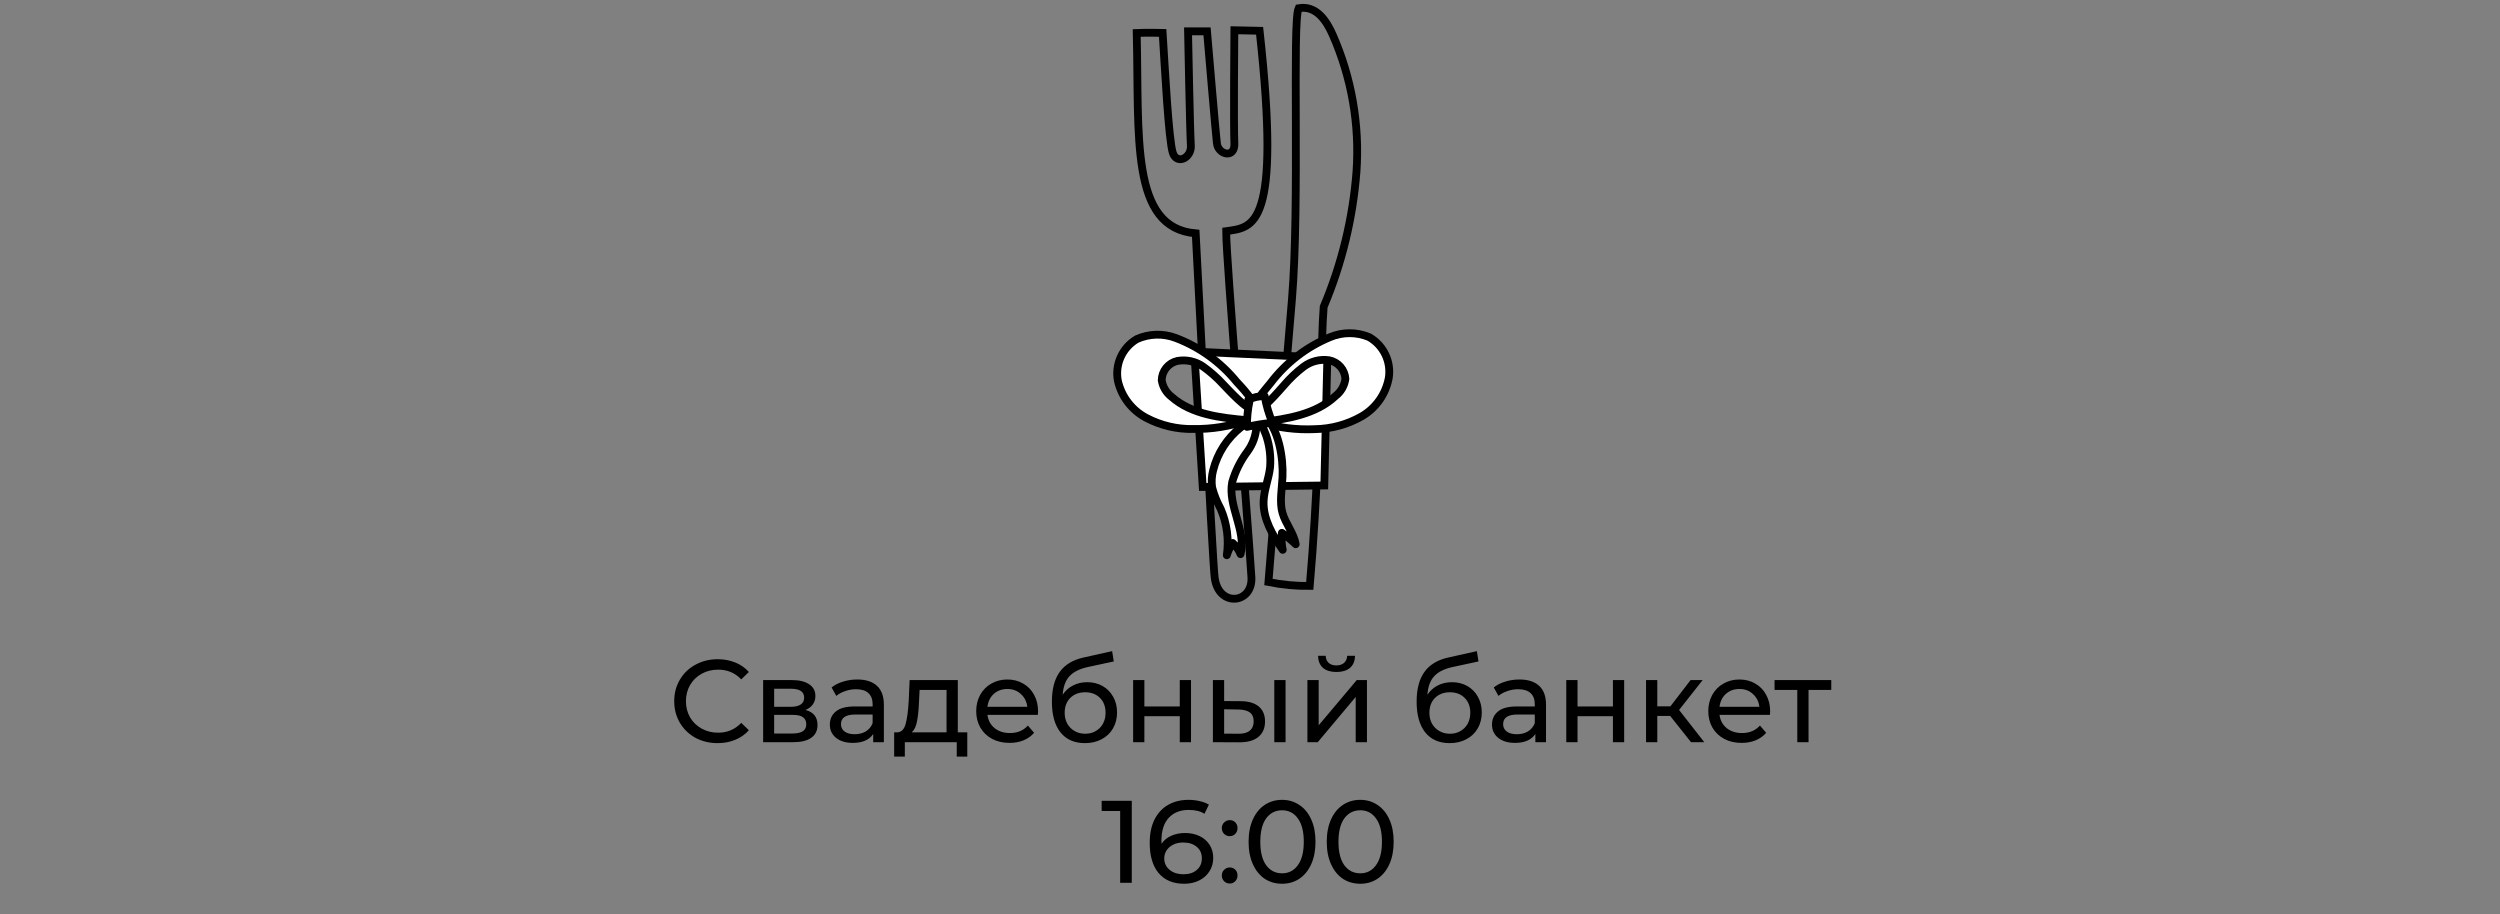 <?xml version="1.0" encoding="UTF-8"?> <svg xmlns="http://www.w3.org/2000/svg" width="320" height="117" viewBox="0 0 320 117" fill="none"><rect x="0" y="0" width="320" height="117" fill="#808080" stroke="none"/> <path d="M91.85 95.12C90.8 95.12 89.85 94.89 89 94.43C88.16 93.96 87.5 93.32 87.02 92.51C86.54 91.69 86.3 90.77 86.3 89.75C86.3 88.73 86.54 87.815 87.02 87.005C87.5 86.185 88.165 85.545 89.015 85.085C89.865 84.615 90.815 84.38 91.865 84.38C92.685 84.38 93.435 84.52 94.115 84.8C94.795 85.07 95.375 85.475 95.855 86.015L94.88 86.96C94.09 86.13 93.105 85.715 91.925 85.715C91.145 85.715 90.44 85.89 89.81 86.24C89.18 86.59 88.685 87.075 88.325 87.695C87.975 88.305 87.8 88.99 87.8 89.75C87.8 90.51 87.975 91.2 88.325 91.82C88.685 92.43 89.18 92.91 89.81 93.26C90.44 93.61 91.145 93.785 91.925 93.785C93.095 93.785 94.08 93.365 94.88 92.525L95.855 93.47C95.375 94.01 94.79 94.42 94.1 94.7C93.42 94.98 92.67 95.12 91.85 95.12ZM103.097 90.875C104.127 91.135 104.642 91.78 104.642 92.81C104.642 93.51 104.377 94.05 103.847 94.43C103.327 94.81 102.547 95 101.507 95H97.682V87.05H101.372C102.312 87.05 103.047 87.23 103.577 87.59C104.107 87.94 104.372 88.44 104.372 89.09C104.372 89.51 104.257 89.875 104.027 90.185C103.807 90.485 103.497 90.715 103.097 90.875ZM99.092 90.47H101.252C101.802 90.47 102.217 90.37 102.497 90.17C102.787 89.97 102.932 89.68 102.932 89.3C102.932 88.54 102.372 88.16 101.252 88.16H99.092V90.47ZM101.402 93.89C102.002 93.89 102.452 93.795 102.752 93.605C103.052 93.415 103.202 93.12 103.202 92.72C103.202 92.31 103.062 92.005 102.782 91.805C102.512 91.605 102.082 91.505 101.492 91.505H99.092V93.89H101.402ZM109.73 86.975C110.83 86.975 111.67 87.245 112.25 87.785C112.84 88.325 113.135 89.13 113.135 90.2V95H111.77V93.95C111.53 94.32 111.185 94.605 110.735 94.805C110.295 94.995 109.77 95.09 109.16 95.09C108.27 95.09 107.555 94.875 107.015 94.445C106.485 94.015 106.22 93.45 106.22 92.75C106.22 92.05 106.475 91.49 106.985 91.07C107.495 90.64 108.305 90.425 109.415 90.425H111.695V90.14C111.695 89.52 111.515 89.045 111.155 88.715C110.795 88.385 110.265 88.22 109.565 88.22C109.095 88.22 108.635 88.3 108.185 88.46C107.735 88.61 107.355 88.815 107.045 89.075L106.445 87.995C106.855 87.665 107.345 87.415 107.915 87.245C108.485 87.065 109.09 86.975 109.73 86.975ZM109.4 93.98C109.95 93.98 110.425 93.86 110.825 93.62C111.225 93.37 111.515 93.02 111.695 92.57V91.46H109.475C108.255 91.46 107.645 91.87 107.645 92.69C107.645 93.09 107.8 93.405 108.11 93.635C108.42 93.865 108.85 93.98 109.4 93.98ZM123.813 93.74V96.845H122.463V95H115.818V96.845H114.453V93.74H114.873C115.383 93.71 115.733 93.35 115.923 92.66C116.113 91.97 116.243 90.995 116.313 89.735L116.433 87.05H122.598V93.74H123.813ZM117.633 89.84C117.593 90.84 117.508 91.67 117.378 92.33C117.258 92.98 117.033 93.45 116.703 93.74H121.158V88.31H117.708L117.633 89.84ZM132.874 91.07C132.874 91.18 132.864 91.325 132.844 91.505H126.394C126.484 92.205 126.789 92.77 127.309 93.2C127.839 93.62 128.494 93.83 129.274 93.83C130.224 93.83 130.989 93.51 131.569 92.87L132.364 93.8C132.004 94.22 131.554 94.54 131.014 94.76C130.484 94.98 129.889 95.09 129.229 95.09C128.389 95.09 127.644 94.92 126.994 94.58C126.344 94.23 125.839 93.745 125.479 93.125C125.129 92.505 124.954 91.805 124.954 91.025C124.954 90.255 125.124 89.56 125.464 88.94C125.814 88.32 126.289 87.84 126.889 87.5C127.499 87.15 128.184 86.975 128.944 86.975C129.704 86.975 130.379 87.15 130.969 87.5C131.569 87.84 132.034 88.32 132.364 88.94C132.704 89.56 132.874 90.27 132.874 91.07ZM128.944 88.19C128.254 88.19 127.674 88.4 127.204 88.82C126.744 89.24 126.474 89.79 126.394 90.47H131.494C131.414 89.8 131.139 89.255 130.669 88.835C130.209 88.405 129.634 88.19 128.944 88.19ZM139.158 87.32C139.898 87.32 140.558 87.485 141.138 87.815C141.718 88.145 142.168 88.605 142.488 89.195C142.818 89.775 142.983 90.44 142.983 91.19C142.983 91.96 142.808 92.645 142.458 93.245C142.118 93.835 141.633 94.295 141.003 94.625C140.383 94.955 139.673 95.12 138.873 95.12C137.523 95.12 136.478 94.66 135.738 93.74C135.008 92.81 134.643 91.505 134.643 89.825C134.643 88.195 134.978 86.92 135.648 86C136.318 85.07 137.343 84.455 138.723 84.155L142.353 83.345L142.563 84.665L139.218 85.385C138.178 85.615 137.403 86.005 136.893 86.555C136.383 87.105 136.093 87.895 136.023 88.925C136.363 88.415 136.803 88.02 137.343 87.74C137.883 87.46 138.488 87.32 139.158 87.32ZM138.903 93.92C139.413 93.92 139.863 93.805 140.253 93.575C140.653 93.345 140.963 93.03 141.183 92.63C141.403 92.22 141.513 91.755 141.513 91.235C141.513 90.445 141.273 89.81 140.793 89.33C140.313 88.85 139.683 88.61 138.903 88.61C138.123 88.61 137.488 88.85 136.998 89.33C136.518 89.81 136.278 90.445 136.278 91.235C136.278 91.755 136.388 92.22 136.608 92.63C136.838 93.03 137.153 93.345 137.553 93.575C137.953 93.805 138.403 93.92 138.903 93.92ZM145.04 87.05H146.48V90.425H151.01V87.05H152.45V95H151.01V91.67H146.48V95H145.04V87.05ZM158.835 89.75C159.835 89.76 160.6 89.99 161.13 90.44C161.66 90.89 161.925 91.525 161.925 92.345C161.925 93.205 161.635 93.87 161.055 94.34C160.485 94.8 159.665 95.025 158.595 95.015L155.25 95V87.05H156.69V89.735L158.835 89.75ZM163.11 87.05H164.55V95H163.11V87.05ZM158.49 93.92C159.14 93.93 159.63 93.8 159.96 93.53C160.3 93.26 160.47 92.86 160.47 92.33C160.47 91.81 160.305 91.43 159.975 91.19C159.645 90.95 159.15 90.825 158.49 90.815L156.69 90.785V93.905L158.49 93.92ZM167.35 87.05H168.79V92.84L173.665 87.05H174.97V95H173.53V89.21L168.67 95H167.35V87.05ZM171.07 86.015C170.33 86.015 169.755 85.84 169.345 85.49C168.935 85.13 168.725 84.615 168.715 83.945H169.69C169.7 84.315 169.825 84.615 170.065 84.845C170.315 85.065 170.645 85.175 171.055 85.175C171.465 85.175 171.795 85.065 172.045 84.845C172.295 84.615 172.425 84.315 172.435 83.945H173.44C173.43 84.615 173.215 85.13 172.795 85.49C172.375 85.84 171.8 86.015 171.07 86.015ZM185.843 87.32C186.583 87.32 187.243 87.485 187.823 87.815C188.403 88.145 188.853 88.605 189.173 89.195C189.503 89.775 189.668 90.44 189.668 91.19C189.668 91.96 189.493 92.645 189.143 93.245C188.803 93.835 188.318 94.295 187.688 94.625C187.068 94.955 186.358 95.12 185.558 95.12C184.208 95.12 183.163 94.66 182.423 93.74C181.693 92.81 181.328 91.505 181.328 89.825C181.328 88.195 181.663 86.92 182.333 86C183.003 85.07 184.028 84.455 185.408 84.155L189.038 83.345L189.248 84.665L185.903 85.385C184.863 85.615 184.088 86.005 183.578 86.555C183.068 87.105 182.778 87.895 182.708 88.925C183.048 88.415 183.488 88.02 184.028 87.74C184.568 87.46 185.173 87.32 185.843 87.32ZM185.588 93.92C186.098 93.92 186.548 93.805 186.938 93.575C187.338 93.345 187.648 93.03 187.868 92.63C188.088 92.22 188.198 91.755 188.198 91.235C188.198 90.445 187.958 89.81 187.478 89.33C186.998 88.85 186.368 88.61 185.588 88.61C184.808 88.61 184.173 88.85 183.683 89.33C183.203 89.81 182.963 90.445 182.963 91.235C182.963 91.755 183.073 92.22 183.293 92.63C183.523 93.03 183.838 93.345 184.238 93.575C184.638 93.805 185.088 93.92 185.588 93.92ZM194.486 86.975C195.586 86.975 196.426 87.245 197.006 87.785C197.596 88.325 197.891 89.13 197.891 90.2V95H196.526V93.95C196.286 94.32 195.941 94.605 195.491 94.805C195.051 94.995 194.526 95.09 193.916 95.09C193.026 95.09 192.311 94.875 191.771 94.445C191.241 94.015 190.976 93.45 190.976 92.75C190.976 92.05 191.231 91.49 191.741 91.07C192.251 90.64 193.061 90.425 194.171 90.425H196.451V90.14C196.451 89.52 196.271 89.045 195.911 88.715C195.551 88.385 195.021 88.22 194.321 88.22C193.851 88.22 193.391 88.3 192.941 88.46C192.491 88.61 192.111 88.815 191.801 89.075L191.201 87.995C191.611 87.665 192.101 87.415 192.671 87.245C193.241 87.065 193.846 86.975 194.486 86.975ZM194.156 93.98C194.706 93.98 195.181 93.86 195.581 93.62C195.981 93.37 196.271 93.02 196.451 92.57V91.46H194.231C193.011 91.46 192.401 91.87 192.401 92.69C192.401 93.09 192.556 93.405 192.866 93.635C193.176 93.865 193.606 93.98 194.156 93.98ZM200.484 87.05H201.924V90.425H206.454V87.05H207.894V95H206.454V91.67H201.924V95H200.484V87.05ZM213.784 91.64H212.134V95H210.694V87.05H212.134V90.41H213.814L216.394 87.05H217.939L214.924 90.875L218.149 95H216.454L213.784 91.64ZM226.58 91.07C226.58 91.18 226.57 91.325 226.55 91.505H220.1C220.19 92.205 220.495 92.77 221.015 93.2C221.545 93.62 222.2 93.83 222.98 93.83C223.93 93.83 224.695 93.51 225.275 92.87L226.07 93.8C225.71 94.22 225.26 94.54 224.72 94.76C224.19 94.98 223.595 95.09 222.935 95.09C222.095 95.09 221.35 94.92 220.7 94.58C220.05 94.23 219.545 93.745 219.185 93.125C218.835 92.505 218.66 91.805 218.66 91.025C218.66 90.255 218.83 89.56 219.17 88.94C219.52 88.32 219.995 87.84 220.595 87.5C221.205 87.15 221.89 86.975 222.65 86.975C223.41 86.975 224.085 87.15 224.675 87.5C225.275 87.84 225.74 88.32 226.07 88.94C226.41 89.56 226.58 90.27 226.58 91.07ZM222.65 88.19C221.96 88.19 221.38 88.4 220.91 88.82C220.45 89.24 220.18 89.79 220.1 90.47H225.2C225.12 89.8 224.845 89.255 224.375 88.835C223.915 88.405 223.34 88.19 222.65 88.19ZM234.403 88.31H231.493V95H230.053V88.31H227.143V87.05H234.403V88.31ZM144.866 102.5V113H143.381V103.805H141.011V102.5H144.866ZM151.693 106.625C152.383 106.625 152.998 106.755 153.538 107.015C154.088 107.275 154.518 107.65 154.828 108.14C155.138 108.62 155.293 109.175 155.293 109.805C155.293 110.465 155.128 111.045 154.798 111.545C154.478 112.045 154.033 112.435 153.463 112.715C152.903 112.985 152.273 113.12 151.573 113.12C150.163 113.12 149.073 112.665 148.303 111.755C147.543 110.845 147.163 109.555 147.163 107.885C147.163 106.715 147.368 105.72 147.778 104.9C148.198 104.07 148.778 103.445 149.518 103.025C150.268 102.595 151.138 102.38 152.128 102.38C152.638 102.38 153.118 102.435 153.568 102.545C154.018 102.645 154.408 102.795 154.738 102.995L154.168 104.165C153.668 103.835 152.998 103.67 152.158 103.67C151.068 103.67 150.213 104.01 149.593 104.69C148.973 105.36 148.663 106.34 148.663 107.63C148.663 107.79 148.668 107.915 148.678 108.005C148.978 107.555 149.388 107.215 149.908 106.985C150.438 106.745 151.033 106.625 151.693 106.625ZM151.513 111.905C152.203 111.905 152.763 111.72 153.193 111.35C153.623 110.98 153.838 110.485 153.838 109.865C153.838 109.245 153.618 108.755 153.178 108.395C152.748 108.025 152.168 107.84 151.438 107.84C150.968 107.84 150.548 107.93 150.178 108.11C149.818 108.29 149.533 108.535 149.323 108.845C149.123 109.155 149.023 109.5 149.023 109.88C149.023 110.25 149.118 110.59 149.308 110.9C149.508 111.2 149.793 111.445 150.163 111.635C150.543 111.815 150.993 111.905 151.513 111.905ZM157.411 107.03C157.131 107.03 156.891 106.935 156.691 106.745C156.491 106.545 156.391 106.295 156.391 105.995C156.391 105.705 156.491 105.465 156.691 105.275C156.891 105.075 157.131 104.975 157.411 104.975C157.691 104.975 157.926 105.07 158.116 105.26C158.306 105.45 158.401 105.695 158.401 105.995C158.401 106.295 158.301 106.545 158.101 106.745C157.911 106.935 157.681 107.03 157.411 107.03ZM157.411 113.09C157.131 113.09 156.891 112.995 156.691 112.805C156.491 112.605 156.391 112.355 156.391 112.055C156.391 111.765 156.491 111.525 156.691 111.335C156.891 111.135 157.131 111.035 157.411 111.035C157.691 111.035 157.926 111.13 158.116 111.32C158.306 111.51 158.401 111.755 158.401 112.055C158.401 112.355 158.301 112.605 158.101 112.805C157.911 112.995 157.681 113.09 157.411 113.09ZM164.109 113.12C163.279 113.12 162.539 112.91 161.889 112.49C161.249 112.06 160.744 111.44 160.374 110.63C160.004 109.82 159.819 108.86 159.819 107.75C159.819 106.64 160.004 105.68 160.374 104.87C160.744 104.06 161.249 103.445 161.889 103.025C162.539 102.595 163.279 102.38 164.109 102.38C164.929 102.38 165.659 102.595 166.299 103.025C166.949 103.445 167.459 104.06 167.829 104.87C168.199 105.68 168.384 106.64 168.384 107.75C168.384 108.86 168.199 109.82 167.829 110.63C167.459 111.44 166.949 112.06 166.299 112.49C165.659 112.91 164.929 113.12 164.109 113.12ZM164.109 111.785C164.949 111.785 165.619 111.44 166.119 110.75C166.629 110.06 166.884 109.06 166.884 107.75C166.884 106.44 166.629 105.44 166.119 104.75C165.619 104.06 164.949 103.715 164.109 103.715C163.259 103.715 162.579 104.06 162.069 104.75C161.569 105.44 161.319 106.44 161.319 107.75C161.319 109.06 161.569 110.06 162.069 110.75C162.579 111.44 163.259 111.785 164.109 111.785ZM174.114 113.12C173.284 113.12 172.544 112.91 171.894 112.49C171.254 112.06 170.749 111.44 170.379 110.63C170.009 109.82 169.824 108.86 169.824 107.75C169.824 106.64 170.009 105.68 170.379 104.87C170.749 104.06 171.254 103.445 171.894 103.025C172.544 102.595 173.284 102.38 174.114 102.38C174.934 102.38 175.664 102.595 176.304 103.025C176.954 103.445 177.464 104.06 177.834 104.87C178.204 105.68 178.389 106.64 178.389 107.75C178.389 108.86 178.204 109.82 177.834 110.63C177.464 111.44 176.954 112.06 176.304 112.49C175.664 112.91 174.934 113.12 174.114 113.12ZM174.114 111.785C174.954 111.785 175.624 111.44 176.124 110.75C176.634 110.06 176.889 109.06 176.889 107.75C176.889 106.44 176.634 105.44 176.124 104.75C175.624 104.06 174.954 103.715 174.114 103.715C173.264 103.715 172.584 104.06 172.074 104.75C171.574 105.44 171.324 106.44 171.324 107.75C171.324 109.06 171.574 110.06 172.074 110.75C172.584 111.44 173.264 111.785 174.114 111.785Z" fill="black"></path> <path d="M153.05 29.871C144.64 29.161 145.83 17.571 145.5 4.221C147.21 4.151 148.33 4.221 148.82 4.221C149.1 8.631 149.59 17.991 150.12 19.571C150.65 21.151 152.54 20.201 152.43 18.621C152.32 17.041 152.07 4.011 152.07 4.011H154.5C154.5 4.011 155.66 17.671 155.76 18.301C155.87 19.781 158.11 20.411 158 18.301C157.89 16.191 158 3.871 158 3.871L161.23 3.941C164.01 29.181 160.46 29.091 156.95 29.591C156.95 33.441 159.61 64.761 160.18 73.871C160.39 77.301 155.97 77.791 155.48 73.941C155.23 72.341 153.05 29.871 153.05 29.871Z" stroke="black" stroke-miterlimit="10"></path> <path d="M162.36 74.501C164.101 74.853 165.874 75.02 167.65 75.001C168.65 63.511 168.89 52.801 169.31 41.271L169.43 39.271C171.755 33.766 173.174 27.92 173.63 21.961C174.053 15.96 173.006 9.946 170.58 4.441C169.79 2.671 168.5 0.651 166.22 1.051C165.38 2.841 166.4 25.931 165.37 38.321C165.37 38.321 163.32 62.501 162.36 74.501Z" stroke="black" stroke-miterlimit="10"></path> <path d="M152.87 45.011L169.9 45.791L169.51 62.141L153.95 62.331L152.87 45.011Z" fill="white" stroke="black" stroke-miterlimit="10"></path> <path d="M170.25 43.151C171.041 42.819 171.891 42.648 172.75 42.648C173.608 42.648 174.458 42.819 175.25 43.151C176.154 43.666 176.878 44.445 177.327 45.383C177.776 46.322 177.927 47.375 177.76 48.401C177.567 49.423 177.155 50.391 176.553 51.239C175.95 52.086 175.172 52.794 174.27 53.311C172.456 54.338 170.414 54.895 168.33 54.931C165.963 55.045 163.595 54.748 161.33 54.051C164.75 53.621 168.43 53.051 170.93 50.701C171.277 50.437 171.569 50.106 171.789 49.729C172.009 49.351 172.152 48.934 172.21 48.501C172.179 47.926 171.957 47.378 171.578 46.945C171.199 46.512 170.685 46.218 170.12 46.111C169.548 46.027 168.966 46.058 168.407 46.2C167.847 46.343 167.321 46.594 166.86 46.941C165.944 47.639 165.105 48.434 164.36 49.311C163.86 49.851 161.28 52.951 160.55 52.581C159.82 52.211 162.21 49.581 162.63 49.031C164.603 46.43 167.233 44.401 170.25 43.151V43.151Z" fill="white" stroke="black" stroke-linecap="round" stroke-linejoin="round"></path> <path d="M150.5 43.261C148.879 42.647 147.081 42.701 145.5 43.411C144.598 43.946 143.883 44.745 143.451 45.701C143.02 46.656 142.894 47.721 143.09 48.751C143.32 49.761 143.767 50.708 144.399 51.528C145.03 52.348 145.833 53.021 146.75 53.501C148.599 54.47 150.663 54.956 152.75 54.911C155.107 54.946 157.453 54.567 159.68 53.791C156.24 53.481 152.54 53.071 149.96 50.791C149.283 50.273 148.832 49.514 148.7 48.671C148.708 48.095 148.909 47.538 149.272 47.09C149.635 46.642 150.138 46.329 150.7 46.201C151.844 45.994 153.024 46.25 153.98 46.911C154.917 47.579 155.782 48.343 156.56 49.191C157.08 49.711 159.77 52.731 160.48 52.331C161.19 51.931 158.72 49.331 158.28 48.861C156.223 46.345 153.539 44.413 150.5 43.261V43.261Z" fill="white" stroke="black" stroke-linecap="round" stroke-linejoin="round"></path> <path d="M155.28 60.211C155.092 60.922 155.048 61.663 155.15 62.391C155.401 63.342 155.767 64.259 156.24 65.121C157.054 66.992 157.327 69.053 157.03 71.071C157.202 70.512 157.458 69.983 157.79 69.501C158.222 69.901 158.563 70.388 158.79 70.931C159.57 67.931 157.13 64.781 157.72 61.711C158.125 60.304 158.782 58.983 159.66 57.811C160.371 56.849 160.779 55.697 160.83 54.501C160.67 52.901 159.66 54.061 158.83 54.691C157.068 56.087 155.819 58.029 155.28 60.211V60.211Z" fill="white" stroke="black" stroke-linecap="round" stroke-linejoin="round"></path> <path d="M162.57 59.811C162.41 61.281 161.79 62.691 161.74 64.171C161.66 66.431 162.9 68.521 164.19 70.381C164.038 69.665 164.001 68.929 164.08 68.201C164.705 68.643 165.297 69.131 165.85 69.661C165.61 68.231 164.56 67.061 164.16 65.661C163.76 64.261 164.08 62.661 164.16 61.101C164.28 58.661 163.7 54.901 161.8 53.171C161.04 53.771 161.91 55.171 162.12 55.901C162.524 57.163 162.677 58.491 162.57 59.811V59.811Z" fill="white" stroke="black" stroke-linecap="round" stroke-linejoin="round"></path> <path d="M159.95 51.281C159.71 52.385 159.599 53.512 159.62 54.641C160.692 54.388 161.782 54.214 162.88 54.121C162.418 53.026 162.082 51.882 161.88 50.711C161.152 50.69 160.43 50.852 159.78 51.181" fill="white"></path> <path d="M159.95 51.281C159.71 52.385 159.599 53.512 159.62 54.641C160.692 54.388 161.782 54.214 162.88 54.121C162.418 53.026 162.082 51.882 161.88 50.711C161.152 50.69 160.43 50.852 159.78 51.181" stroke="black" stroke-linecap="round" stroke-linejoin="round"></path> </svg> 